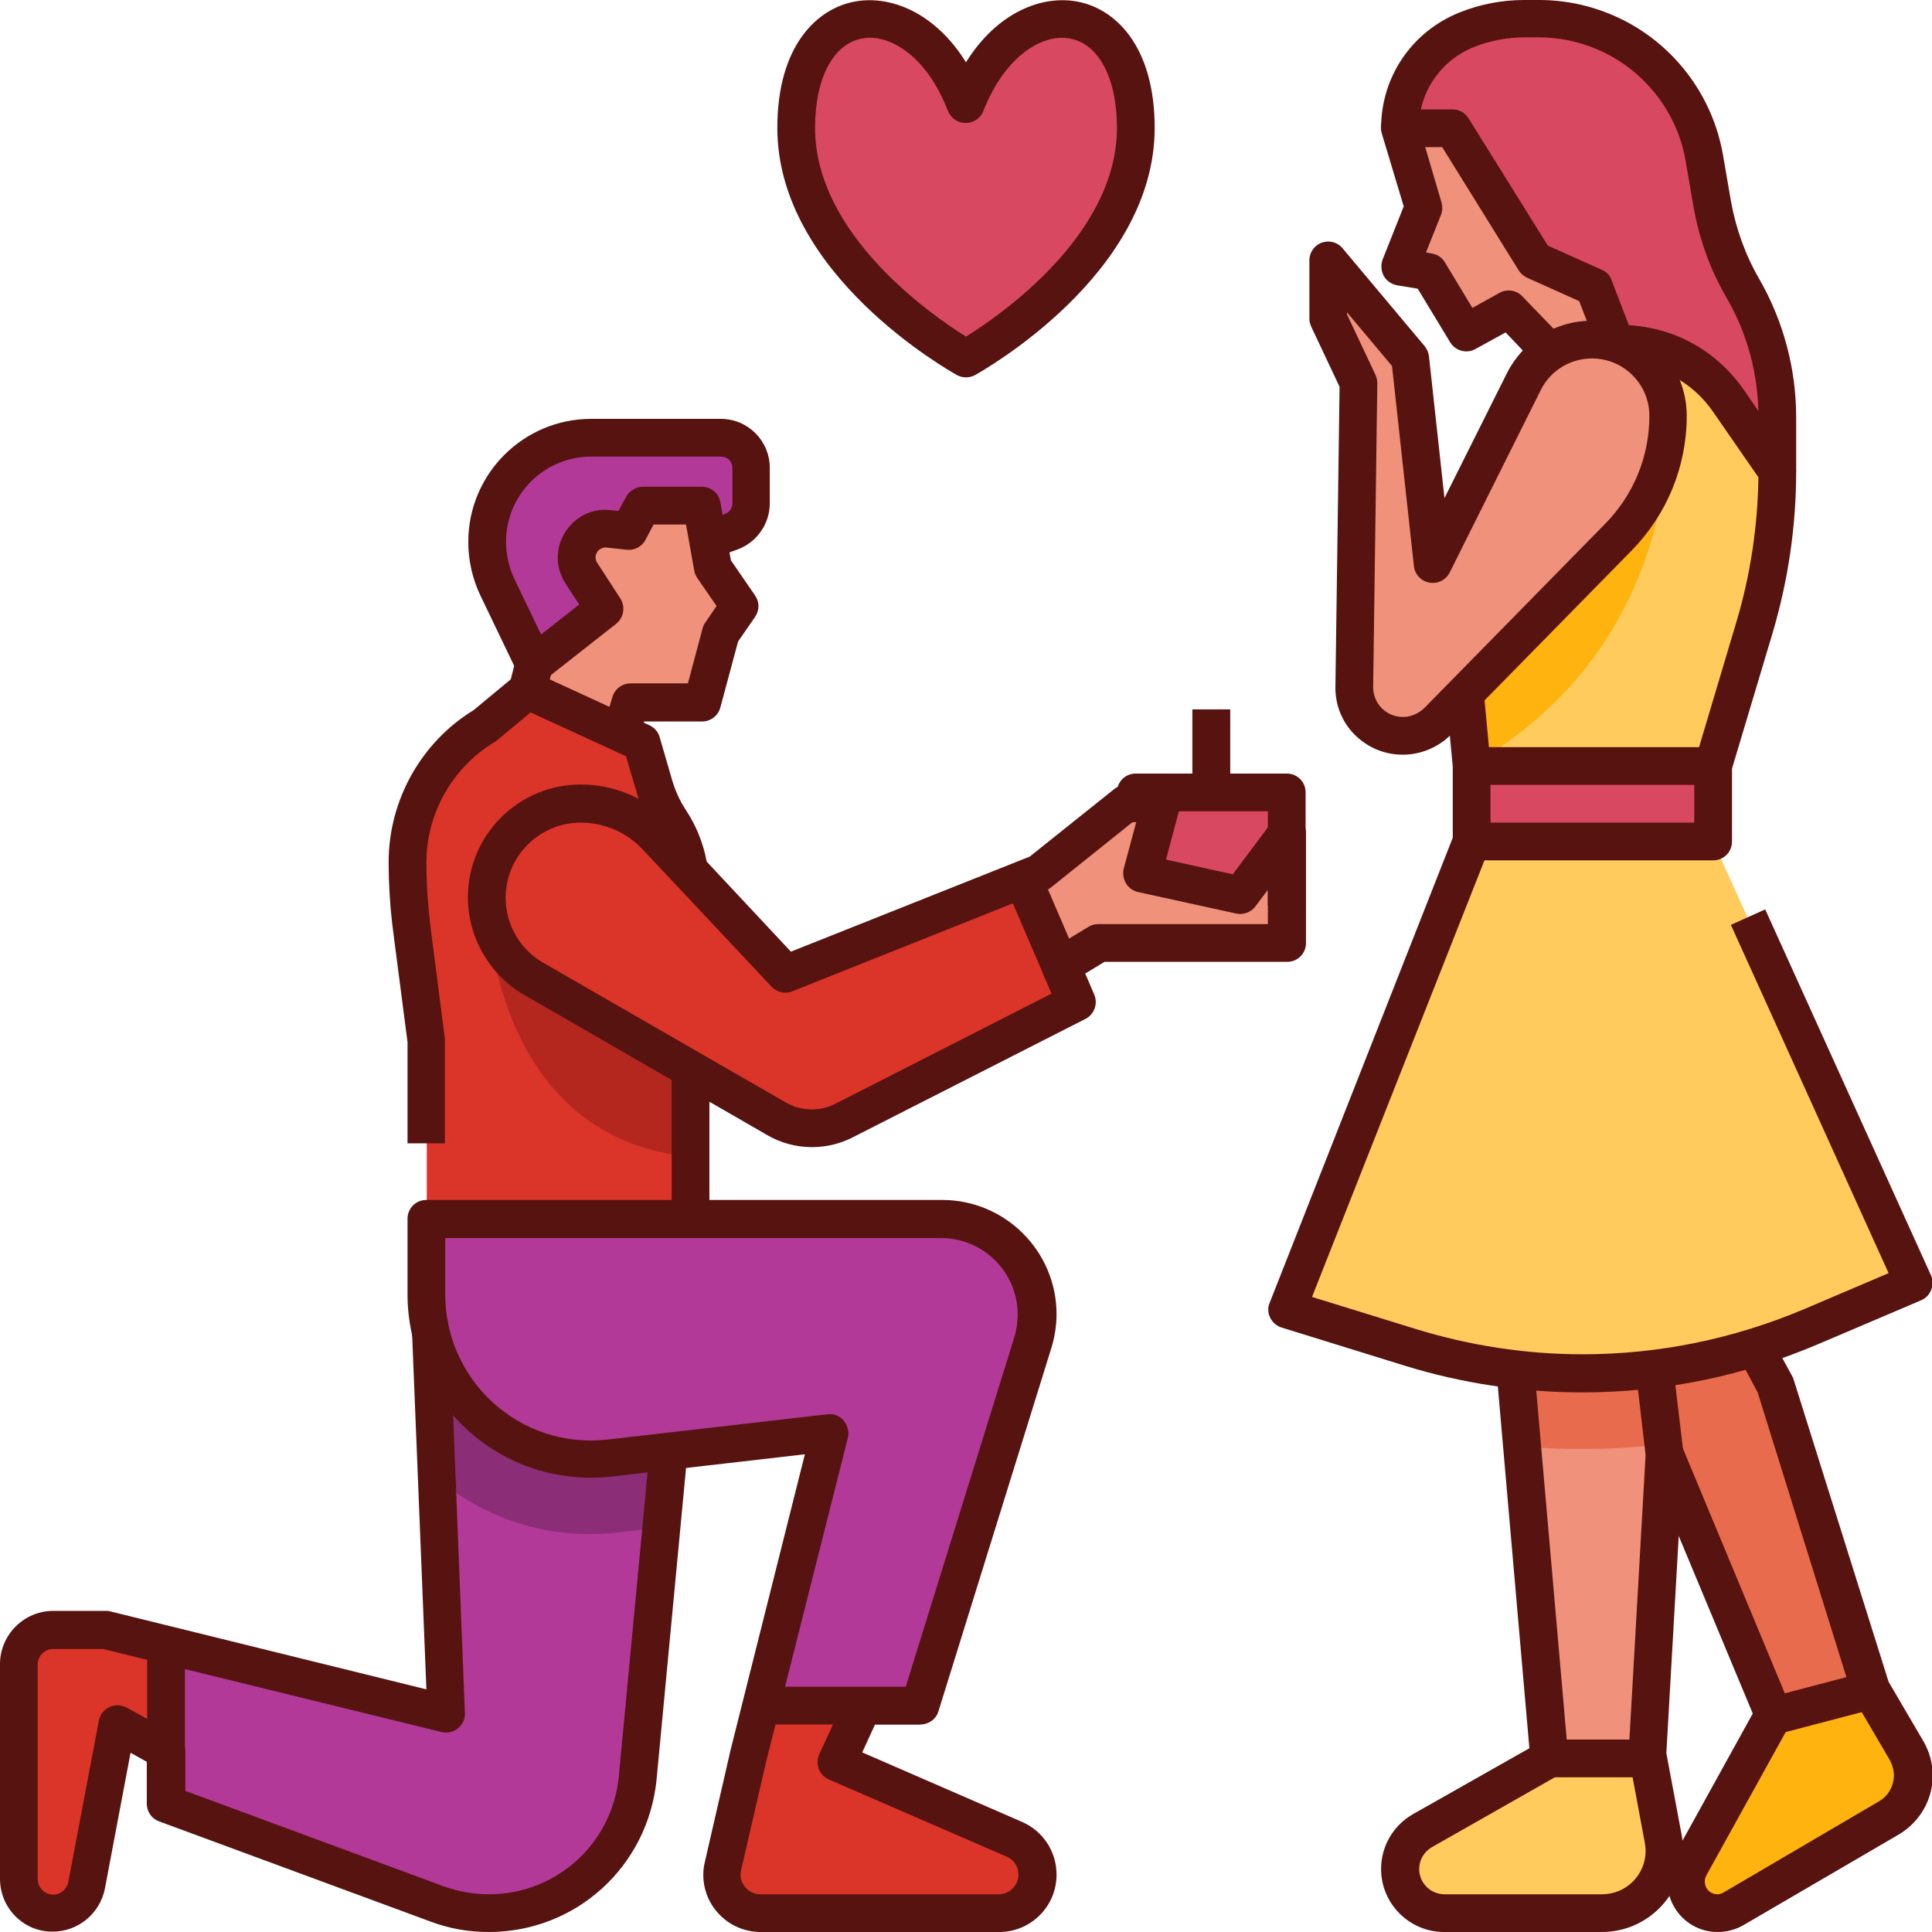 <?xml version="1.0" encoding="UTF-8"?> <svg xmlns="http://www.w3.org/2000/svg" id="Layer_1" height="512" viewBox="0 0 512 512" width="512"><g id="XMLID_1_"><g id="XMLID_3735_"><path id="XMLID_1536_" d="m424 344h34l12.4 23 25.3 80.7 9.5 16.2c1.2 2 1.8 4.3 1.8 6.6 0 4.6-2.5 8.9-6.4 11.2l-41.1 24.1c-1.3.8-2.7 1.1-4.2 1.1-6.4 0-10.4-6.8-7.3-12.4l22.1-40.1z" fill="#e96b4e"></path><path id="XMLID_1548_" d="m183 323-14.1 148.2c-1.9 20.3-19 35.8-39.4 35.8-4.7 0-9.3-.8-13.7-2.5l-71.8-26.5v-14l-13-7.1-8.1 42.8c-.8 4.3-4.5 7.4-8.9 7.4-5 0-9.1-4.1-9.1-9.1v-56.9c0-5 4.1-9.1 9.1-9.1h13.8l90.4 22.3-5.2-131.3z" fill="#b23998"></path><path id="XMLID_1539_" d="m436.5 465 4.5-79.5-4.9-41.5h-36.3l10.7 122-33.6 19.1c-3.7 2.1-5.9 6-5.9 10.2 0 6.5 5.2 11.7 11.7 11.7h41.8c9.1 0 16.5-7.4 16.5-16.5 0-1-.1-2-.3-3z" fill="#ef917b"></path><path id="XMLID_1547_" d="m382.7 507h41.8c9.1 0 16.5-7.4 16.5-16.5 0-1-.1-2-.3-3l-4-21.5h-25.7-.5l-33.6 19.1c-3.7 2.1-5.9 6-5.9 10.2 0 6.5 5.2 11.7 11.7 11.7z" fill="#ffcb5c"></path><path id="XMLID_1541_" d="m371 34c0-11.5 7-21.8 17.6-26 4.9-2 10.1-3 15.3-3h3.9c12.2 0 23.9 5 32.3 13.9 6 6.3 10 14.3 11.5 22.9l2.1 12.2c1.4 7.9 4.1 15.4 8.1 22.4 6 10.4 9.1 22.1 9.1 34.1v14.5h-30.3z" fill="#d84861"></path><path id="XMLID_2092_" d="m436.1 344h-36.3l3.4 39.3c5.3.5 10.6.7 16 .7 7.2 0 14.3-.4 21.4-1.3z" fill="#e96b4e"></path><path id="XMLID_1540_" d="m458.4 106.5 12.6 18.5c0 13.9-2 27.8-6 41.1l-11 36.9v20l53 117-27 11.5c-19.2 8.2-39.9 12.4-60.7 12.4-15.5 0-30.9-2.3-45.7-6.9l-32.6-10 49-124v-20l-4.4-45.5 29.6-66.4h14.1c11.7 0 22.5 5.8 29.1 15.4z" fill="#ffcb5c"></path><path id="XMLID_2059_" d="m442 110h-35.2l-21.2 47.5 4.3 45.2v.1c57.1-32.7 52.1-92.8 52.1-92.8z" fill="#ffb30f"></path><path id="XMLID_1552_" d="m141.6 176-9.8-20.4c-1.8-3.7-2.7-7.8-2.7-12 0-15.2 12.4-27.6 27.6-27.6h34.3c4.4 0 8 3.6 8 8v9.4c0 3.4-2.1 6.4-5.3 7.5l-6.1 2.2-26.4 32.9z" fill="#b23998"></path><path id="XMLID_1554_" d="m186 134 3 16.5 7 10.2-4.9 7.2-4.9 18.3h-19.1l-3.6 11.8h-27.5l5.6-22 18.6-14.7-6.2-9.3c-1.6-2.4-1.7-5.5-.2-8 1.5-2.6 4.4-4.1 7.4-3.8l5.4.6 3.5-6.7h15.9z" fill="#ef917b"></path><path id="XMLID_1553_" d="m371 34 6.3 21-6.3 15.8 7.7 1.3 9.8 16.2 11.4-6.3 15.4 16h15.7l-8.4-22-15.8-7-21.8-35z" fill="#ef917b"></path><path id="XMLID_1550_" d="m173.5 208.3-3.4-11.7-30.2-13.9-11.4 9.5c-12.7 7.6-20.4 21.3-20.4 36.1 0 6 .4 11.9 1.2 17.9l3.8 29.6v47.2h70v-88.2c0-6.3-1.9-12.5-5.4-17.8-1.9-2.6-3.3-5.6-4.2-8.7z" fill="#db3429"></path><path id="XMLID_1956_" d="m129 237.9s0 63.4 54 68.7v-68.6z" fill="#b3271e"></path><path id="XMLID_2033_" d="m163.8 406.1 11.5-1.3 7.7-81.8h-70l2.8 68.8c13.3 11.1 30.6 16.4 48 14.3z" fill="#8b2d77"></path><path id="XMLID_1549_" d="m275 348.3c0 2.5-.4 5.1-1.1 7.5l-29.9 96.2h-15.2l-6.9 14.9 47 20.4c3.7 1.6 6.2 5.3 6.2 9.4 0 5.7-4.6 10.2-10.2 10.2h-63.2c-6.6 0-11.5-6.1-10-12.5l6.6-28.7 21.7-86.2-58.3 6.7c-12.7 1.5-25.3-2.7-34.6-11.4-8.8-8.2-13.9-19.8-13.9-31.8v-20h136.7c13.8 0 25.1 11.3 25.1 25.3z" fill="#b23998"></path><path id="XMLID_1919_" d="m201.5 507h63.2c5.7 0 10.2-4.6 10.2-10.2 0-4.1-2.4-7.8-6.2-9.4l-47-20.4 6.9-14.9h-26.6l-.7 1.3-3.2 12.5-6.6 28.7c-1.4 6.3 3.5 12.4 10 12.4z" fill="#db3429"></path><path id="XMLID_1918_" d="m14.1 432c-5 0-9.1 4.1-9.1 9.1v56.9c0 5 4.1 9.1 9.1 9.1 4.4 0 8.1-3.1 8.9-7.4l8.1-42.8 13 7.1v-28l-16.1-4z" fill="#db3429"></path><path id="XMLID_1542_" d="m421.8 90c-7.7 0-14.7 4.3-18.1 11.2l-24.1 48.3-5.8-54.5-21.8-26v15.5l8 16.9-1.1 80.6c-.1 7.2 5.7 13 12.8 13 3.4 0 6.7-1.4 9.2-3.8l47.9-48.8c8.5-8.6 13.2-20.2 13.2-32.2 0-11.2-9-20.2-20.2-20.2z" fill="#ef917b"></path><path id="XMLID_1454_" d="m256 27.6c-12.5-32.1-45-30.1-45 6.3s45 61.1 45 61.1 45-24.7 45-61.1-32.5-38.4-45-6.3z" fill="#d84861"></path><path id="XMLID_1917_" d="m390 203h64v20h-64z" fill="#d84861"></path><g id="XMLID_1544_"><path id="XMLID_1538_" d="m316 188h10v37h-10z" fill="#c12944"></path></g><path id="XMLID_1545_" d="m301 210h40v30h-40z" fill="#d84861"></path><path id="XMLID_1551_" d="m208.3 258.2-34.1-36.3c-5.3-5.6-12.6-8.8-20.3-8.8-13.7 0-24.9 11.1-24.9 24.9 0 8.9 4.7 17.1 12.4 21.5l64.4 37.1c2.8 1.6 6.1 2.5 9.4 2.5 3 0 5.9-.7 8.5-2l61.5-31.3-4.1-9.6 10.1-6.1h49.8v-29.2l-12.3 16.5-26-5.7 5-18.6h-9.3l-23 18.4z" fill="#db3429"></path><path id="XMLID_1537_" d="m271 233.2 10 22.9 10.2-6.1h49.8v-29l-12.3 16.3-26-5.7 5-18.6h-9.7z" fill="#ef917b"></path><path id="XMLID_786_" d="m447.9 494.6c-3.1 5.6 1 12.4 7.3 12.4 1.5 0 2.9-.4 4.2-1.1l41.1-24.1c4-2.3 6.4-6.6 6.4-11.2 0-2.3-.6-4.6-1.8-6.6l-9.5-16.2-25.8 6.8z" fill="#ffb30f"></path></g><g id="XMLID_1498_"><g id="XMLID_395_"><path id="XMLID_2783_" d="m169.5 195.6-9.6-2.9 2.4-8c.6-2.1 2.6-3.6 4.8-3.6h15.2l3.9-14.6c.1-.5.4-1.1.7-1.5l3-4.4-5.1-7.4c-.4-.6-.7-1.3-.8-1.9l-2.2-12.3h-8.6l-2.1 4c-.9 1.8-2.9 2.9-4.9 2.7l-5.4-.6c-1-.1-2.1.4-2.6 1.3s-.5 1.9.1 2.8l6.1 9.4c1.4 2.2.9 5.1-1.1 6.7l-17.3 13.6-1.3 5.1-9.7-2.5 1.7-6.8c.3-1.1.9-2 1.8-2.7l15-11.8-3.6-5.5c-2.6-4-2.8-9-.4-13.2 2.5-4.4 7.3-6.9 12.3-6.3l2.1.2 2-3.7c.9-1.6 2.6-2.7 4.4-2.7h15.7c2.4 0 4.5 1.7 4.9 4.1l2.8 15.4 6.4 9.3c1.2 1.7 1.2 3.9 0 5.7l-4.5 6.5-4.7 17.5c-.6 2.2-2.6 3.7-4.8 3.7h-15.4z" fill="#57130f"></path></g><g id="XMLID_3623_"><path id="XMLID_2782_" d="m137.1 178.2-9.8-20.4c-2.1-4.4-3.2-9.3-3.2-14.2 0-18 14.6-32.6 32.6-32.6h34.3c7.2 0 13 5.8 13 13v9.4c0 5.4-3.4 10.3-8.5 12.2l-6.1 2.2-3.4-9.4 6.1-2.2c1.2-.4 2-1.6 2-2.8v-9.4c0-1.7-1.3-3-3-3h-34.4c-12.5 0-22.6 10.1-22.6 22.6 0 3.4.8 6.8 2.2 9.8l9.8 20.4z" fill="#57130f"></path></g><g id="XMLID_89_"><path id="XMLID_2778_" d="m215.2 304c-4.2 0-8.3-1.1-11.9-3.2l-64.3-37.1c-9.2-5.3-15-15.2-15-25.9 0-16.5 13.4-29.9 29.9-29.9 9.1 0 17.8 3.8 24 10.4l31.7 33.9 63.3-25.2 22.4-17.9c.9-.7 2-1.1 3.1-1.1h9.3c1.6 0 3 .7 4 2 .9 1.2 1.3 2.8.9 4.3l-3.6 13.5 17.7 3.9 10.4-13.9c1.3-1.7 3.5-2.4 5.6-1.8 2 .7 3.4 2.6 3.4 4.7v29.2c0 2.8-2.2 5-5 5h-48.4l-5.1 3.1 2.4 5.6c1 2.4 0 5.2-2.3 6.4l-61.7 31.4c-3.3 1.7-7 2.6-10.8 2.6zm-61.3-86c-10.9 0-19.9 8.9-19.9 19.9 0 7.1 3.8 13.7 9.9 17.2l64.4 37.1c4 2.3 9 2.4 13.1.3l57.3-29.2-2.3-5.3c-1-2.3-.1-5 2-6.3l10.1-6.1c.8-.5 1.7-.7 2.6-.7h44.9v-9.1l-3.3 4.4c-1.2 1.6-3.2 2.3-5.1 1.9l-26-5.7c-1.3-.3-2.5-1.1-3.2-2.3s-.9-2.6-.6-3.9l3.3-12.3h-1l-21.6 17.3c-.4.3-.8.6-1.3.7l-67.2 26.8c-1.9.8-4.1.3-5.5-1.2l-34.1-36.3c-4.2-4.6-10.3-7.2-16.5-7.2z" fill="#57130f"></path></g><g id="XMLID_1390_"><path id="XMLID_2777_" d="m178 283.3h10v39.7h-10z" fill="#57130f"></path></g><g id="XMLID_1229_"><path id="XMLID_2776_" d="m118 303h-10v-26.8l-3.8-29.3c-.8-6.1-1.2-12.3-1.2-18.5 0-16.3 8.6-31.7 22.5-40.2l11.1-9.2c1.5-1.2 3.5-1.5 5.3-.7l30.2 13.9c1.3.6 2.3 1.7 2.7 3.1l3.4 11.7c.8 2.6 1.9 5.1 3.4 7.4 3.2 4.8 5.3 10.3 6 16.1l-9.9 1.2c-.5-4.2-2-8.2-4.3-11.7-2.1-3.1-3.7-6.5-4.7-10.1l-2.8-9.5-25.3-11.6-9 7.5c-.2.2-.4.3-.6.4-11.1 6.7-18 18.9-18 31.8 0 5.7.4 11.5 1.1 17.2l3.8 29.6v.6 27.1z" fill="#57130f"></path></g><g id="XMLID_88_"><path id="XMLID_2772_" d="m264.8 512h-63.2c-4.7 0-9-2.1-11.9-5.7s-4-8.4-2.9-12.9l6.6-28.7v-.1l19.9-79.2-51.2 5.9c-14.1 1.6-28.2-3-38.6-12.7-9.8-9.1-15.5-22.1-15.5-35.5v-20.1c0-2.8 2.2-5 5-5h136.7c16.7 0 30.3 13.6 30.3 30.3 0 3-.5 6.1-1.4 9l-29.9 96.2c-.6 2.1-2.6 3.5-4.8 3.5h-12l-3.4 7.4 42.3 18.4c5.6 2.4 9.2 7.9 9.2 14 0 8.4-6.8 15.2-15.2 15.2zm-61.8-45-6.6 28.6c-.4 1.6 0 3.2 1 4.4 1 1.3 2.5 2 4.1 2h63.2c2.9 0 5.2-2.4 5.2-5.2 0-2.1-1.2-4-3.2-4.8l-47-20.4c-1.2-.5-2.2-1.5-2.7-2.8s-.4-2.7.1-3.9l6.9-14.9c.8-1.8 2.6-2.9 4.5-2.9h11.5l28.8-92.7c.6-1.9.9-4 .9-6 0-11.2-9.1-20.3-20.3-20.3h-131.4v15.1c0 10.7 4.5 20.9 12.3 28.2 8.3 7.7 19.4 11.4 30.7 10.1l58.3-6.7c1.6-.2 3.3.4 4.3 1.7s1.5 2.9 1.1 4.5z" fill="#57130f"></path></g><g id="XMLID_391_"><path id="XMLID_2771_" d="m129.5 512c-5.3 0-10.5-.9-15.5-2.8l-71.8-26.5c-2-.7-3.3-2.6-3.3-4.7v-11.1l-4.3-2.4-6.8 36c-1.3 6.6-7.1 11.4-13.8 11.4-7.7.1-14-6.2-14-14v-56.9c0-7.7 6.3-14.1 14.1-14.1h13.8c.4 0 .8 0 1.2.1l83.9 20.7-3.8-94.5 10-.4 4 101.1c.1 1.6-.6 3.1-1.8 4.1s-2.8 1.4-4.4 1l-89.7-22h-13.2c-2.2 0-4.1 1.8-4.1 4.1v56.9c0 2.2 1.8 4.1 4.1 4.1 1.9 0 3.6-1.4 4-3.3l8.1-42.8c.3-1.6 1.3-2.9 2.8-3.6 1.4-.7 3.1-.6 4.5.1l13 7.1c1.6.9 2.6 2.6 2.6 4.4v10.6l68.5 25.3c3.9 1.4 7.9 2.1 12 2.1 17.9 0 32.7-13.5 34.4-31.3l8.2-86.7 10 .9-8.2 86.7c-2.3 23-21.3 40.4-44.5 40.4z" fill="#57130f"></path></g><g id="XMLID_24_"><path id="XMLID_2770_" d="m202 447h42v10h-42z" fill="#57130f"></path></g><g id="XMLID_396_"><path id="XMLID_2769_" d="m39 436h10v42h-10z" fill="#57130f"></path></g><g id="XMLID_392_"><path id="XMLID_2768_" d="m346 240h-10v-25h-35v-2h-5v-3c0-2.8 2.2-5 5-5h40c2.8 0 5 2.2 5 5z" fill="#57130f"></path></g><g id="XMLID_400_"><path id="XMLID_2767_" d="m316 188h10v22h-10z" fill="#57130f"></path></g><g id="XMLID_84_"><path id="XMLID_2766_" d="m260.5 244.3h35.4v10h-35.4z" fill="#57130f" transform="matrix(.395 .919 -.919 .395 397.356 -104.792)"></path></g><g id="XMLID_412_"><path id="XMLID_2765_" d="m424.5 512h-41.8c-9.2 0-16.7-7.5-16.7-16.7 0-6 3.2-11.5 8.4-14.5l30.9-17.5-8.7-99.8 10-.9 9 103c.2 1.9-.8 3.8-2.5 4.8l-33.6 19.1c-2.1 1.2-3.4 3.4-3.4 5.8 0 3.7 3 6.7 6.7 6.7h41.8c6.3 0 11.5-5.1 11.5-11.5 0-.7-.1-1.4-.2-2.1l-4.2-22.5c-.1-.4-.1-.8-.1-1.2l4.5-79.1-2.6-22.3 9.9-1.2 2.7 22.7v.9l-4.5 78.9 4.1 21.9c.2 1.3.4 2.6.4 4-.1 11.9-9.7 21.5-21.6 21.5z" fill="#57130f"></path></g><g id="XMLID_406_"><path id="XMLID_2764_" d="m454 228h-64v-10h59v-15c0-.5.1-1 .2-1.4l11-36.9c3.7-12.4 5.6-25.2 5.8-38.2l-11.9-17.2c-5.6-8.3-15.1-13.2-25.1-13.2v-10c14 0 25.9 6.6 33.4 17.6l12.7 18.5c.6.8.9 1.8.9 2.8 0 14.4-2.1 28.7-6.2 42.6l-10.8 36.1v19.3c0 2.8-2.2 5-5 5z" fill="#57130f"></path></g><g id="XMLID_408_"><path id="XMLID_2760_" d="m390 198h64v10h-64z" fill="#57130f"></path></g><g id="XMLID_26_"><path id="XMLID_2759_" d="m411 461h26v10h-26z" fill="#57130f"></path></g><g id="XMLID_673_"><path id="XMLID_2614_" d="m256 100c-.8 0-1.7-.2-2.4-.6-1.9-1.1-47.6-26.6-47.6-65.5 0-21.9 10.6-31.7 20.6-33.5 9.3-1.7 21.1 2.8 29.4 16.1 8.3-13.3 20.1-17.8 29.4-16.1 10 1.8 20.6 11.6 20.6 33.5 0 38.9-45.7 64.4-47.6 65.5-.7.4-1.6.6-2.4.6zm-25.5-90c-.7 0-1.4.1-2 .2-7.7 1.4-12.5 10.5-12.5 23.7 0 28.3 31 49.7 40 55.3 9-5.6 40-26.9 40-55.3 0-13.2-4.8-22.3-12.5-23.7-6.9-1.3-17 4.2-22.9 19.2-.7 1.9-2.6 3.2-4.7 3.2s-3.9-1.3-4.7-3.2c-5.2-13.6-14-19.4-20.7-19.4z" fill="#57130f"></path></g><g id="XMLID_397_"><path id="XMLID_2462_" d="m476 125h-10v-14.6c0-11.1-2.9-22-8.5-31.6-4.3-7.4-7.2-15.5-8.7-24l-2.1-12.2c-1.3-7.6-4.9-14.7-10.2-20.3-7.4-7.9-17.9-12.4-28.7-12.4h-3.8c-4.6 0-9.2.9-13.5 2.6-8.8 3.6-14.5 12-14.5 21.5h-10c0-13.6 8.1-25.6 20.8-30.7 5.5-2.2 11.2-3.3 17.2-3.3h3.9c13.5 0 26.6 5.6 35.9 15.5 6.7 7.1 11.1 15.9 12.8 25.5l2.1 12.2c1.3 7.3 3.8 14.3 7.5 20.7 6.4 11.1 9.8 23.8 9.8 36.6z" fill="#57130f"></path></g><g id="XMLID_1391_"><path id="XMLID_2461_" d="m419.3 369c-16 0-31.9-2.4-47.1-7.1l-32.6-10.1c-1.3-.4-2.4-1.4-3-2.6-.6-1.3-.7-2.7-.1-4l48.5-123.2v-18.8l-1.8-19 10-1 1.8 19.2v.5 20c0 .6-.1 1.3-.3 1.8l-47 119 27.5 8.5c14.3 4.4 29.2 6.7 44.2 6.7 20.3 0 40.1-4.1 58.8-12l22.3-9.5-41.8-92.3 9.1-4.1 43.9 96.9c.6 1.2.6 2.6.1 3.9s-1.5 2.3-2.7 2.8l-27 11.5c-20.1 8.6-41.1 12.9-62.8 12.9z" fill="#57130f"></path></g><g id="XMLID_82_"><path id="XMLID_2460_" d="m407.2 96.7-8.2-8.6-8 4.4c-2.3 1.3-5.3.5-6.7-1.8l-8.6-14.2-5.5-.9c-1.5-.3-2.8-1.2-3.5-2.5s-.8-2.9-.3-4.3l5.6-14.1-5.8-19.3c-.5-1.5-.2-3.1.8-4.4.9-1.3 2.4-2 4-2h14c1.7 0 3.3.9 4.2 2.4l21 33.7 14.3 6.4c1.2.5 2.2 1.5 2.6 2.8l5.8 15.1-9.3 3.6-5.1-13.2-13.8-6.2c-.9-.4-1.7-1.1-2.2-1.9l-20.3-32.7h-4.5l4.3 14.6c.3 1.1.3 2.2-.1 3.3l-4 10 1.6.3c1.4.2 2.7 1.1 3.4 2.3l7.3 12.1 7.2-4c2-1.1 4.5-.7 6 .9l10.9 11.3z" fill="#57130f"></path></g><g id="XMLID_402_"><path id="XMLID_2456_" d="m371.7 200c-4.8 0-9.3-1.9-12.7-5.3s-5.2-8-5.1-12.8l1.1-79.4-7.5-15.9c-.3-.7-.5-1.4-.5-2.1v-15.5c0-2.1 1.3-4 3.3-4.7s4.2-.1 5.5 1.5l21.8 26c.6.8 1 1.7 1.1 2.7l4.1 37.5 16.5-33c4.3-8.6 12.9-14 22.5-14 13.9 0 25.2 11.3 25.2 25.2 0 13.4-5.2 26.1-14.6 35.7l-47.9 48.8c-3.4 3.4-8 5.3-12.8 5.3zm-14.7-116.6 7.5 15.9c.3.7.5 1.4.5 2.2l-1.1 80.6c0 2.1.8 4.1 2.3 5.6s3.5 2.3 5.6 2.3 4.1-.9 5.6-2.3l47.9-48.8c7.6-7.7 11.8-17.9 11.8-28.7 0-8.4-6.8-15.2-15.2-15.2-5.8 0-11 3.2-13.6 8.4l-24.1 48.3c-1 2-3.2 3.1-5.4 2.7s-3.9-2.2-4.1-4.4l-5.8-53-11.9-14.2z" fill="#57130f"></path></g><g id="XMLID_403_"><path id="XMLID_2036_" d="m455.2 512c-4.8 0-9.1-2.5-11.5-6.6s-2.5-9.1-.2-13.3l21-38-28.4-68.1 9.2-3.8 29.3 70.4c.6 1.4.5 3-.2 4.3l-22.2 40.1c-.8 1.5-.2 2.8 0 3.3.3.5 1.2 1.7 2.9 1.7.6 0 1.2-.2 1.7-.5l41.1-24.1c2.5-1.4 4-4.1 4-6.9 0-1.4-.4-2.8-1.1-4.1l-9.5-16.2c-.2-.3-.3-.7-.5-1l-25-80.2-5.1-9.5 8.8-4.8 5.4 9.9c.2.3.3.6.4.9l25.2 80.2 9.2 15.7c1.6 2.8 2.5 5.9 2.5 9.1 0 6.4-3.4 12.3-8.9 15.6l-41.3 24.1c-2.1 1.2-4.4 1.8-6.8 1.8z" fill="#57130f"></path></g><g id="XMLID_595_"><path id="XMLID_2035_" d="m477.9 437.8h10v26.6h-10z" fill="#57130f" transform="matrix(.254 .967 -.967 .254 796.854 -130.338)"></path></g></g></g></svg> 